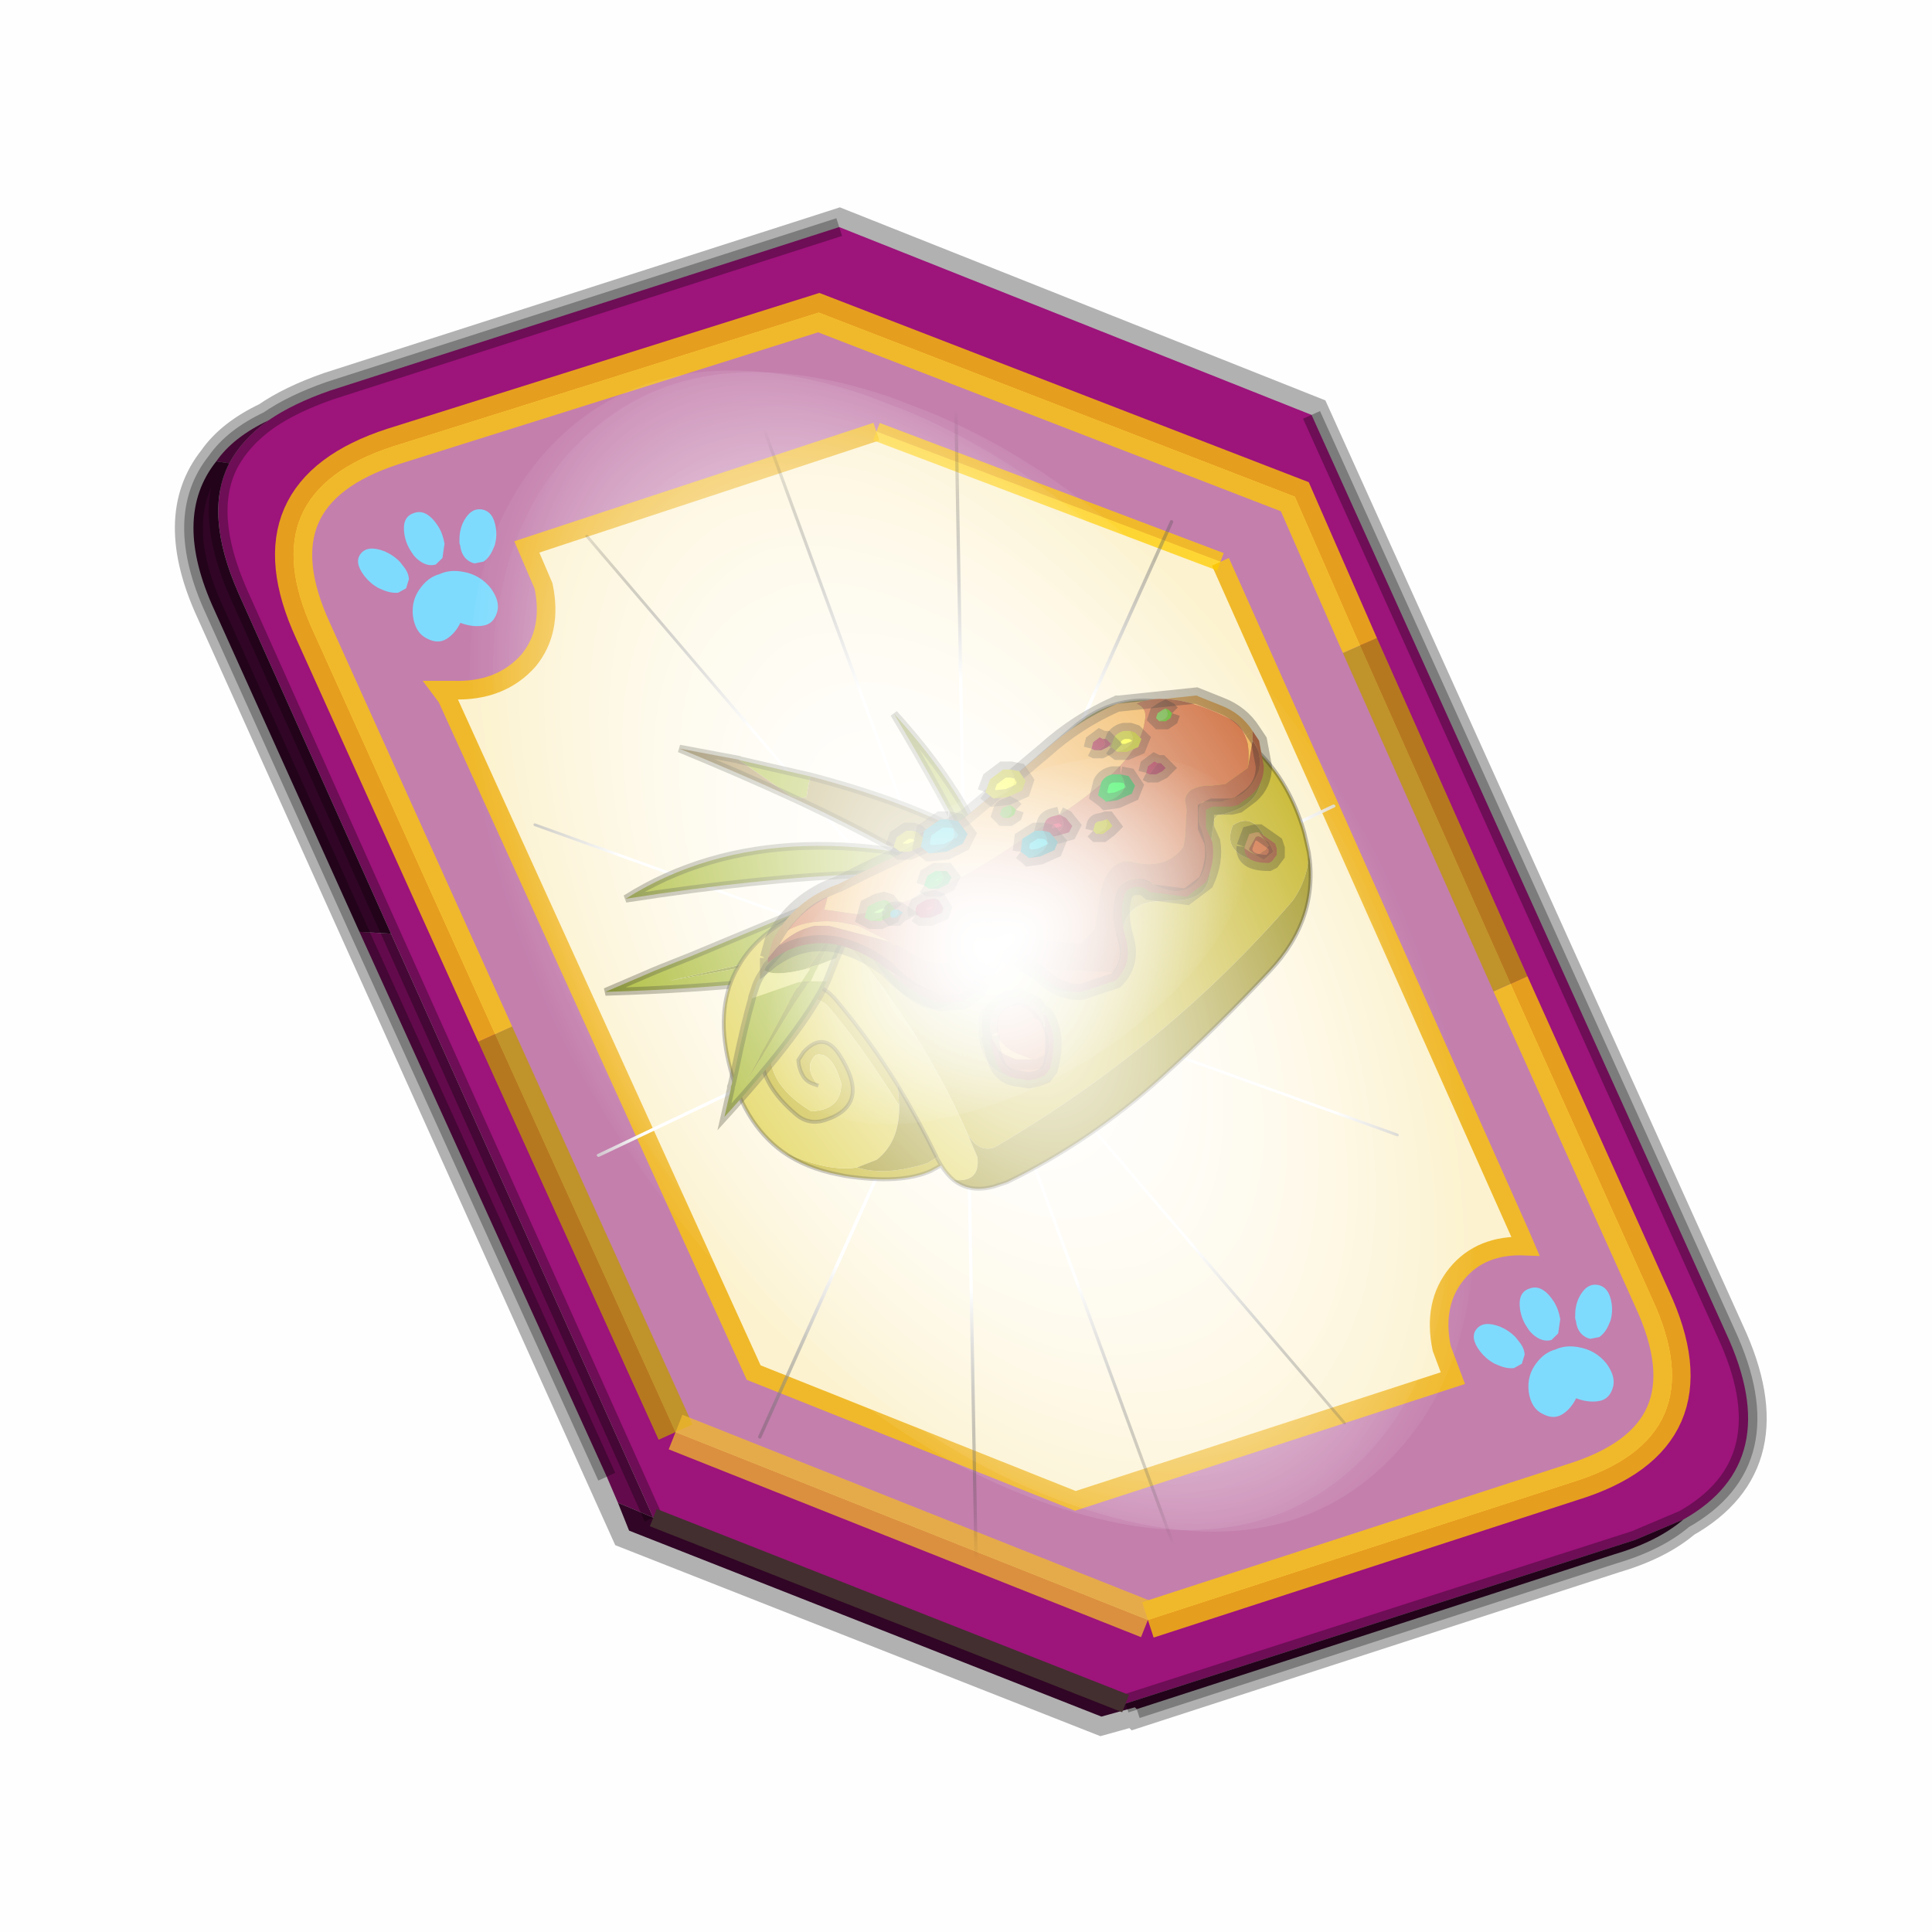 <?xml version='1.0' encoding='UTF-8'?>
<svg xmlns:xlink="http://www.w3.org/1999/xlink" xmlns="http://www.w3.org/2000/svg" version="1.1" width="60px" height="60px" viewBox="0.0 0.0 60.0 60.0"><defs><g id="c1"><path fill="#000000" fill-opacity="0.004" d="M0.0 0.0 L60.0 0.0 60.0 60.0 0.0 60.0 0.0 0.0"/></g><g id="c2"><path fill="none" stroke="#000000" stroke-width="1.0" stroke-opacity="0.302" d="M0.7 12.25 Q-0.45 9.75 0.75 8.25 1.2 7.6 2.15 7.15 2.8 6.7 3.8 6.35 L17.5 1.95 30.2 7.0 41.35 31.7 Q42.95 35.15 40.2 36.7 39.5 37.3 38.3 37.65 L25.5 41.8 25.45 41.75 24.55 42.0 11.85 37.0 0.7 12.25"/><path fill="#9d147b" stroke="none" d="M35.55 22.3 L31.5 13.2 29.75 9.2 16.95 4.25 5.5 7.85 Q1.65 9.1 3.35 12.8 L8.25 23.65 13.1 34.35 25.8 39.4 37.2 35.7 Q41.1 34.5 39.35 30.75 L35.55 22.3 M5.45 20.95 L1.35 11.8 Q0.4 9.65 1.1 8.3 1.45 7.65 2.15 7.15 2.8 6.7 3.8 6.35 L17.5 1.95 30.2 7.0 41.35 31.7 Q42.95 35.15 40.2 36.7 L38.9 37.25 25.2 41.65 12.5 36.65 5.45 20.95"/><path fill="#c47fad" stroke="none" d="M31.5 13.2 L35.55 22.3 39.35 30.75 Q41.1 34.5 37.2 35.7 L25.8 39.4 13.1 34.35 8.25 23.65 3.35 12.8 Q1.65 9.1 5.5 7.85 L16.95 4.25 29.75 9.2 31.5 13.2 M18.5 7.45 L9.1 10.55 9.55 11.6 Q9.8 12.8 9.15 13.6 8.4 14.45 7.1 14.4 L6.8 14.4 6.95 14.6 15.2 32.75 23.85 36.2 34.0 32.9 33.7 32.1 Q33.45 30.9 34.1 30.1 34.75 29.3 35.95 29.35 L35.8 29.0 27.75 10.95 18.5 7.45"/><path fill="#fcf2cf" stroke="none" d="M27.75 10.95 L35.8 29.0 35.95 29.35 Q34.75 29.3 34.1 30.1 33.45 30.9 33.7 32.1 L34.0 32.9 23.85 36.2 15.2 32.75 6.95 14.6 6.8 14.4 7.1 14.4 Q8.4 14.45 9.15 13.6 9.8 12.8 9.55 11.6 L9.1 10.55 18.5 7.45 27.75 10.95"/><path fill="#630a4c" stroke="none" d="M1.1 8.3 L0.75 8.25 Q1.2 7.6 2.15 7.15 1.45 7.65 1.1 8.3 M4.6 20.9 L5.45 20.95 12.5 36.65 11.55 36.25 11.25 35.55 4.6 20.9"/><path fill="#300525" stroke="none" d="M1.1 8.3 Q0.4 9.65 1.35 11.8 L5.45 20.95 4.6 20.9 0.7 12.25 Q-0.45 9.75 0.75 8.25 L1.1 8.3 M12.5 36.65 L25.2 41.65 38.9 37.25 40.2 36.7 Q39.5 37.3 38.3 37.65 L25.5 41.8 25.45 41.75 24.55 42.0 11.85 37.0 11.55 36.25 12.5 36.65"/><path fill="none" stroke="#bf9900" stroke-width="1.0" stroke-opacity="0.749" d="M31.5 13.2 L35.55 22.3 M13.1 34.35 L8.25 23.65"/><path fill="none" stroke="#ffcc00" stroke-width="1.0" stroke-opacity="0.749" d="M35.55 22.3 L39.35 30.75 Q41.1 34.5 37.2 35.7 L25.8 39.4 M8.25 23.65 L3.35 12.8 Q1.65 9.1 5.5 7.85 L16.95 4.25 29.75 9.2 31.5 13.2"/><path fill="none" stroke="#f0b92b" stroke-width="0.5" d="M27.75 10.95 L35.8 29.0 35.95 29.35 Q34.75 29.3 34.1 30.1 33.45 30.9 33.7 32.1 L34.0 32.9 23.85 36.2 15.2 32.75 6.95 14.6 6.8 14.4 7.1 14.4 Q8.4 14.45 9.15 13.6 9.8 12.8 9.55 11.6 L9.1 10.55 18.5 7.45"/><path fill="none" stroke="#000000" stroke-width="0.5" stroke-opacity="0.302" d="M5.45 20.95 L1.35 11.8 Q0.4 9.65 1.1 8.3 M0.75 8.25 Q-0.45 9.75 0.7 12.25 L4.6 20.9 M5.45 20.95 L12.5 36.65 M25.2 41.65 L38.9 37.25 40.2 36.7 Q42.95 35.15 41.35 31.7 L30.2 7.0 M17.5 1.95 L3.8 6.35 Q2.8 6.7 2.15 7.15 1.45 7.65 1.1 8.3 M0.75 8.25 Q1.2 7.6 2.15 7.15 M11.25 35.55 L4.6 20.9 M25.5 41.8 L38.3 37.65 Q39.5 37.3 40.2 36.7"/><path fill="none" stroke="#ffcc00" stroke-width="0.5" stroke-opacity="0.749" d="M18.5 7.45 L27.75 10.95"/><path fill="none" stroke="#f0b92b" stroke-width="1.0" stroke-opacity="0.749" d="M25.8 39.4 L13.1 34.35"/><path fill="none" stroke="#432f2f" stroke-width="0.5" d="M12.5 36.65 L25.2 41.65"/></g><g id="c3"><path fill="#7fdbfe" stroke="none" d="M10.75 4.9 Q10.75 4.6 10.9 4.35 11.25 3.45 11.95 2.75 13.3 1.5 14.35 2.1 15.4 2.7 14.95 4.45 14.7 5.4 14.1 6.15 L13.75 6.5 Q13.1 7.15 12.35 7.35 L11.4 7.2 Q10.95 6.9 10.75 6.4 10.5 5.75 10.75 4.9 M7.5 5.9 Q7.0 5.85 6.6 5.5 6.05 5.0 5.8 4.15 L5.7 3.6 Q5.55 2.65 5.8 1.7 6.25 0.0 7.5 0.0 L7.6 0.0 Q8.85 0.0 9.3 1.7 9.55 2.65 9.4 3.6 L9.3 4.15 8.5 5.5 7.6 5.9 7.5 5.9 M4.35 4.9 Q4.6 5.75 4.35 6.4 L3.7 7.2 2.75 7.35 Q2.0 7.15 1.35 6.5 L1.0 6.15 Q0.4 5.4 0.15 4.45 -0.3 2.7 0.75 2.1 1.8 1.5 3.15 2.75 3.85 3.45 4.2 4.35 L4.35 4.9 M5.5 13.7 Q4.45 13.9 3.65 12.95 2.75 12.0 3.2 10.25 3.7 8.5 5.25 7.6 6.4 6.9 7.55 7.0 8.75 6.9 9.9 7.6 11.45 8.5 11.95 10.25 12.35 12.0 11.5 12.95 10.7 13.9 9.65 13.7 8.55 13.5 7.55 12.6 6.55 13.5 5.5 13.7"/></g><g id="c4"><g><use transform="matrix(1.0,0.0,0.0,1.0,0.0,0.0)" xlink:href="#c3"/></g></g><radialGradient gradientUnits="userSpaceOnUse" r="819.2" cx="0" cy="0" spreadMethod="pad" gradientTransform="matrix(0.091,0.0,0.0,0.091,0.6,3.4)" id="gradient1"><stop offset="0.0" stop-color="#ffffff"/><stop offset="1.0" stop-color="#ffffff" stop-opacity="0.0"/></radialGradient><g id="c5"><path stroke="none" fill="url(#gradient1)" d="M36.65 -54.65 Q60.05 -42.0 69.75 -17.95 80.55 8.9 68.0 34.1 55.45 59.35 26.8 68.2 -1.8 77.05 -29.7 64.3 -57.6 51.6 -68.45 24.75 -79.3 -2.05 -66.75 -27.25 L-66.7 -27.3 Q-54.1 -52.5 -25.5 -61.4 3.1 -70.2 31.0 -57.5 L36.65 -54.65"/></g><g id="c6"><g><use transform="matrix(1.0,0.0,0.0,1.0,0.0,0.0)" xlink:href="#c5"/></g></g><radialGradient gradientUnits="userSpaceOnUse" r="819.2" cx="0" cy="0" spreadMethod="pad" gradientTransform="matrix(0.209,0.0,0.0,0.177,67.15,107.2)" id="gradient2"><stop offset="0.357" stop-color="#ffffff"/><stop offset="0.671" stop-opacity="0.0"/></radialGradient><g id="c7"><path fill="none" stroke-linejoin="round" stroke-linecap="round" stroke="url(#gradient2)" stroke-width="0.5" d="M136.55 165.8 L68.6 106.0 68.4 106.0 118.25 201.5 M68.3 105.8 L68.35 105.8 68.3 105.8 68.3 105.85 68.4 106.0 68.3 106.0 86.55 211.5 M68.3 105.8 L68.3 105.85 68.3 106.0 68.15 105.95 18.25 151.55 M68.3 105.85 L68.25 105.85 68.3 106.0 50.0 193.2 M68.25 105.85 L68.15 105.95 0.05 97.7 M68.3 105.85 L68.25 105.8 68.25 105.85 M68.25 105.8 L68.2 105.7 0.0 45.7 M68.3 105.8 L68.25 105.75 68.25 105.8 M68.25 105.75 L68.2 105.7 18.25 10.05 M68.6 106.0 L68.35 105.8 118.25 60.15 M86.6 18.35 L68.3 105.8 M136.6 114.25 L68.6 106.0 M68.25 105.75 L49.95 0.05"/></g><g id="c8"><g><use transform="matrix(1.0,0.0,0.0,1.0,0.0,0.0)" xlink:href="#c7"/></g></g><g id="c9"><g><use transform="matrix(1.0,0.0,0.0,1.0,0.0,0.0)" xlink:href="#c2"/></g><g><use transform="matrix(0.239,-0.087,0.1,0.234,34.25,31.15)" xlink:href="#c4"/></g><g><use transform="matrix(0.239,-0.087,0.1,0.234,4.25,10.3)" xlink:href="#c4"/></g><g><use transform="matrix(0.141,-0.038,0.111,0.226,20.25,20.65)" filter="url(#filter7)" xlink:href="#c6"/></g><g><use transform="matrix(-0.155,0.051,0.084,0.147,22.6,3.15)" filter="url(#filter8)" xlink:href="#c8"/></g></g><filter id="filter7"><feColorMatrix in="SourceGraphic" type="matrix" values="0.0 0.0 0.0 0.0 0.797 0.0 0.0 0.0 0.0 0.598 0.0 0.0 0.0 0.0 0.199 0.0 0.0 0.0 1.0 0.0" result="cxform"/><feComposite operator="in" in2="SourceGraphic" result="color-xform"/></filter><filter id="filter8"><feColorMatrix in="SourceGraphic" type="matrix" values="0.0 0.0 0.0 0.0 0.996 0.0 0.0 0.0 0.0 0.996 0.0 0.0 0.0 0.0 0.996 0.0 0.0 0.0 1.0 0.0" result="cxform"/><feComposite operator="in" in2="SourceGraphic" result="color-xform"/></filter><g id="c10"><path fill="#a9ba32" stroke="none" d="M52.55 30.8 Q52.0 15.85 37.45 -0.15 50.7 22.15 52.55 30.8"/><path fill="none" stroke="#22240f" stroke-width="1.0" stroke-opacity="0.333" d="M52.55 30.8 Q50.7 22.15 37.45 -0.15 52.0 15.85 52.55 30.8"/><path fill="#a9ba32" stroke="none" d="M55.0 22.2 Q22.8 11.15 2.45 24.0 37.85 18.5 55.0 22.2"/><path fill="none" stroke="#22240f" stroke-width="1.0" stroke-opacity="0.333" d="M55.0 22.2 Q37.85 18.5 2.45 24.0 22.8 11.15 55.0 22.2"/><path fill="#a9ba32" stroke="none" d="M41.25 16.2 L41.25 16.25 Q50.8 23.15 52.75 26.55 53.25 28.4 54.55 30.15 L51.65 27.1 51.35 26.85 Q46.85 22.85 38.95 18.35 L38.5 17.3 39.8 16.6 41.25 16.25 41.25 16.2 45.35 15.9 47.4 15.85 Q51.25 18.0 54.0 20.35 52.95 22.05 52.7 23.8 46.3 18.65 41.25 16.2 M26.6 8.05 Q26.35 8.45 26.05 10.7 25.1 11.05 23.75 10.45 L17.25 5.9 26.6 8.05"/><path fill="#ae9b51" stroke="none" d="M41.25 16.2 L41.25 16.25 39.8 16.6 38.5 17.3 38.95 18.35 Q32.45 14.6 23.65 10.55 L23.75 10.45 Q25.1 11.05 26.05 10.7 26.35 8.45 26.6 8.05 39.35 11.4 47.4 15.85 L45.35 15.9 41.25 16.2"/><path fill="#8e992b" stroke="none" d="M52.75 26.55 Q50.8 23.15 41.25 16.25 L41.25 16.2 Q46.3 18.65 52.7 23.8 52.5 25.15 52.75 26.55"/><path fill="#6b7326" stroke="none" d="M51.65 27.1 L54.55 30.15 Q55.75 34.4 50.85 45.95 53.9 29.7 51.65 27.1"/><path fill="#a98d4e" stroke="none" d="M23.75 10.45 L23.65 10.55 Q17.2 7.6 9.45 4.4 L17.2 5.85 17.25 5.9 23.75 10.45"/><path fill="none" stroke="#22240f" stroke-width="1.0" stroke-opacity="0.333" d="M38.95 18.35 Q46.85 22.85 51.35 26.85 L51.65 27.1 54.55 30.15 Q53.25 28.4 52.75 26.55 52.5 25.15 52.7 23.8 52.95 22.05 54.0 20.35 51.25 18.0 47.4 15.85 39.35 11.4 26.6 8.05 L17.25 5.9 17.2 5.85 9.45 4.4 Q17.2 7.6 23.65 10.55 32.45 14.6 38.95 18.35 M54.55 30.15 Q55.75 34.4 50.85 45.95 53.9 29.7 51.65 27.1"/><path fill="#838c26" stroke="none" d="M54.35 26.95 L55.4 28.55 Q54.2 27.2 52.6 26.3 51.8 25.85 50.55 25.95 50.55 25.6 50.0 25.4 49.5 25.15 51.65 25.15 L52.05 25.35 52.05 25.3 Q53.35 26.0 54.35 26.95 M36.7 28.3 L44.0 27.2 46.5 26.8 42.2 28.1 38.7 29.05 37.95 29.25 37.05 28.55 36.7 28.3"/><path fill="#8e992b" stroke="none" d="M51.65 25.15 Q49.5 25.15 50.0 25.4 50.55 25.6 50.55 25.95 51.8 25.85 52.6 26.3 54.2 27.2 55.4 28.55 L54.35 26.95 Q55.75 28.2 56.55 29.8 53.6 26.4 46.3 28.8 L44.0 29.55 40.3 30.7 37.95 29.25 38.7 29.05 42.2 28.1 46.5 26.8 44.0 27.2 36.7 28.3 36.25 27.95 Q33.35 25.4 33.6 23.55 L33.8 22.95 34.7 22.8 38.0 22.65 42.3 22.8 Q48.05 23.25 51.65 25.15 M33.35 29.15 L33.55 29.55 34.0 30.25 33.2 30.25 27.8 31.1 8.15 34.7 31.1 29.5 31.5 29.4 32.05 29.3 33.35 29.15"/><path fill="#e1e173" stroke="none" d="M33.8 22.95 L33.6 23.55 Q33.35 25.4 36.25 27.95 L36.7 28.3 36.15 28.45 36.5 28.5 Q36.95 28.55 36.1 28.7 L33.35 29.15 32.9 28.7 Q30.95 26.45 27.05 24.8 L27.3 24.75 Q28.25 24.35 29.15 24.05 31.5 23.3 33.8 22.95 M37.95 29.25 L40.3 30.7 38.2 31.3 34.8 32.25 34.0 30.25 36.5 29.6 36.9 29.45 37.95 29.25"/><path fill="#a9ba32" stroke="none" d="M37.95 29.25 L36.9 29.45 36.5 29.6 34.0 30.25 33.55 29.55 33.35 29.15 36.1 28.7 Q36.95 28.55 36.5 28.5 L36.15 28.45 36.7 28.3 37.05 28.55 37.95 29.25 M34.0 30.25 L34.8 32.25 Q23.25 35.45 -0.2 36.15 L6.2 33.4 6.7 33.2 7.05 33.05 10.95 31.5 27.05 24.8 Q30.95 26.45 32.9 28.7 L33.35 29.15 32.05 29.3 31.5 29.4 31.1 29.5 8.15 34.7 27.8 31.1 33.2 30.25 34.0 30.25"/><path fill="none" stroke="#22240f" stroke-width="1.0" stroke-opacity="0.333" d="M51.65 25.15 Q48.05 23.25 42.3 22.8 L38.0 22.65 34.7 22.8 33.8 22.95 M40.3 30.7 L44.0 29.55 46.3 28.8 Q53.6 26.4 56.55 29.8 55.75 28.2 54.35 26.95 53.35 26.0 52.05 25.3 L52.05 25.35 51.65 25.15 M34.8 32.25 L38.2 31.3 40.3 30.7 M34.8 32.25 Q23.25 35.45 -0.2 36.15 L6.2 33.4 6.7 33.2 7.05 33.05 10.95 31.5 27.05 24.8 27.3 24.75 Q28.25 24.35 29.15 24.05 31.5 23.3 33.8 22.95"/></g><g id="c11"><g><use transform="matrix(1.0,0.0,0.0,1.0,0.0,0.0)" xlink:href="#c10"/></g></g><g id="c12"><path fill="#c4b322" stroke="none" d="M20.0 43.15 Q17.15 33.85 14.35 28.1 12.75 25.8 10.25 27.1 5.8 29.45 5.35 33.15 4.9 36.9 8.75 40.9 12.6 41.7 13.45 38.4 13.4 34.05 11.25 33.95 9.2 34.95 10.5 37.9 L9.7 37.35 Q9.15 36.9 8.95 36.3 8.6 35.2 8.85 34.0 L9.8 33.15 Q13.05 31.15 14.2 34.75 16.55 42.05 10.35 42.45 8.0 42.65 6.7 40.75 0.1 31.15 10.45 25.65 13.85 23.85 15.65 27.75 18.55 34.0 20.5 40.55 L20.0 43.15 M77.15 10.7 Q80.15 15.85 80.25 22.55 L80.15 25.15 Q79.25 28.4 76.5 30.7 55.9 44.7 30.6 51.65 28.4 51.8 27.65 49.1 25.8 36.7 20.6 24.4 L17.3 17.3 Q19.15 18.1 21.4 23.0 23.75 30.55 27.45 32.25 31.9 32.6 33.95 29.55 36.0 26.55 38.3 28.95 L42.6 33.1 Q44.6 34.85 46.85 34.9 52.3 35.6 53.55 30.2 54.75 25.2 59.45 26.2 L62.3 26.8 Q66.3 27.6 67.3 23.5 68.1 20.4 69.4 17.75 L69.9 17.4 Q77.4 18.05 77.15 10.7 M23.25 52.1 L21.8 52.45 Q17.55 53.15 10.85 50.2 L10.05 49.8 Q6.15 47.9 3.75 45.0 8.8 49.15 12.6 49.5 15.75 51.6 21.6 51.35 L22.95 50.95 23.25 52.1 M37.9 33.25 L34.55 33.4 Q32.5 33.8 32.25 38.3 32.0 42.75 37.45 44.3 38.85 44.5 39.45 43.45 43.1 37.2 37.9 33.25 M75.0 21.4 Q74.25 18.25 71.5 19.2 69.1 22.4 73.6 24.6 75.75 24.5 75.0 21.4"/><path fill="#dfd04a" stroke="none" d="M10.5 37.9 Q9.2 34.95 11.25 33.95 13.4 34.05 13.45 38.4 12.6 41.7 8.75 40.9 4.9 36.9 5.35 33.15 5.8 29.45 10.25 27.1 12.75 25.8 14.35 28.1 17.15 33.85 20.0 43.15 18.85 47.7 15.35 49.2 L12.6 49.5 Q8.8 49.15 3.75 45.0 -0.3 40.0 0.0 31.9 0.25 24.3 4.5 20.15 8.0 16.6 14.3 15.5 L16.25 15.2 17.3 17.3 20.6 24.4 Q25.8 36.7 27.65 49.1 L28.1 52.3 Q27.6 55.65 24.3 54.35 23.65 53.4 23.25 52.1 L22.95 50.95 22.95 50.8 Q21.95 45.6 20.5 40.55 18.55 34.0 15.65 27.75 13.85 23.85 10.45 25.65 0.1 31.15 6.7 40.75 8.0 42.65 10.35 42.45 16.55 42.05 14.2 34.75 13.05 31.15 9.8 33.15 L8.85 34.0 Q8.6 35.2 8.95 36.3 9.15 36.9 9.7 37.35 L10.5 37.9"/><path fill="#9f921c" stroke="none" d="M20.0 43.15 L20.5 40.55 Q21.95 45.6 22.95 50.8 L22.95 50.95 21.6 51.35 Q15.75 51.6 12.6 49.5 L15.35 49.2 Q18.85 47.7 20.0 43.15 M16.25 15.2 L21.65 14.15 Q32.25 12.15 42.05 7.55 L50.8 3.35 54.6 1.55 Q57.5 0.15 60.35 0.0 65.15 -0.25 69.85 3.0 72.95 5.15 75.1 7.75 L76.8 10.1 77.15 10.7 Q77.4 18.05 69.9 17.4 L69.4 17.75 Q68.1 20.4 67.3 23.5 66.3 27.6 62.3 26.8 L59.45 26.2 Q54.75 25.2 53.55 30.2 52.3 35.6 46.85 34.9 44.6 34.85 42.6 33.1 L38.3 28.95 Q36.0 26.55 33.95 29.55 31.9 32.6 27.45 32.25 23.75 30.55 21.4 23.0 19.15 18.1 17.3 17.3 L16.25 15.2 M80.15 25.15 Q79.25 33.85 71.2 38.8 62.8 44.0 54.0 48.5 42.95 54.15 31.0 56.45 L29.25 56.55 Q25.95 56.6 24.3 54.35 27.6 55.65 28.1 52.3 L27.65 49.1 Q28.4 51.8 30.6 51.65 55.9 44.7 76.5 30.7 79.25 28.4 80.15 25.15 M37.9 33.25 Q43.1 37.2 39.45 43.45 38.85 44.5 37.45 44.3 32.0 42.75 32.25 38.3 32.5 33.8 34.55 33.4 L37.9 33.25 M75.0 21.4 Q75.75 24.5 73.6 24.6 69.1 22.4 71.5 19.2 74.25 18.25 75.0 21.4"/><path fill="none" stroke="#000000" stroke-width="0.5" stroke-opacity="0.302" d="M20.5 40.55 Q18.55 34.0 15.65 27.75 13.85 23.85 10.45 25.65 0.1 31.15 6.7 40.75 8.0 42.65 10.35 42.45 16.55 42.05 14.2 34.75 13.05 31.15 9.8 33.15 L8.85 34.0 Q8.6 35.2 8.95 36.3 9.15 36.9 9.7 37.35 L10.5 37.9 M3.75 45.0 Q-0.3 40.0 0.0 31.9 0.25 24.3 4.5 20.15 8.0 16.6 14.3 15.5 L16.25 15.2 21.65 14.15 Q32.25 12.15 42.05 7.55 L50.8 3.35 54.6 1.55 Q57.5 0.15 60.35 0.0 65.15 -0.25 69.85 3.0 72.95 5.15 75.1 7.75 L76.8 10.1 77.15 10.7 Q80.15 15.85 80.25 22.55 L80.15 25.15 Q79.25 33.85 71.2 38.8 62.8 44.0 54.0 48.5 42.95 54.15 31.0 56.45 L29.25 56.55 Q25.95 56.6 24.3 54.35 23.65 53.4 23.25 52.1 L21.8 52.45 Q17.55 53.15 10.85 50.2 L10.05 49.8 Q6.15 47.9 3.75 45.0 M22.95 50.95 L22.95 50.8 Q21.95 45.6 20.5 40.55 M23.25 52.1 L22.95 50.95"/></g><g id="c13"><g><use transform="matrix(1.0,0.0,0.0,1.0,0.0,0.0)" xlink:href="#c12"/></g></g><g id="c14"><path fill="#838c26" stroke="none" d="M22.05 0.2 L22.4 0.15 22.35 0.1 24.95 0.0 26.65 0.3 Q25.05 0.15 23.4 0.3 22.6 0.45 21.95 0.9 L21.2 0.85 Q20.75 0.9 22.05 0.2 M17.05 6.6 L16.05 6.6 15.6 6.65 19.05 3.7 20.25 2.65 18.75 4.65 17.35 6.25 17.05 6.6"/><path fill="#8e992b" stroke="none" d="M22.05 0.2 Q20.75 0.9 21.2 0.85 L21.95 0.9 Q22.6 0.45 23.4 0.3 25.05 0.15 26.65 0.3 L24.95 0.0 28.25 0.45 Q24.0 0.05 21.55 3.55 L20.8 4.65 19.45 6.35 17.05 6.6 17.35 6.25 18.75 4.65 20.25 2.65 19.05 3.7 15.6 6.65 15.1 6.7 Q11.55 6.6 10.35 5.75 L10.0 5.45 10.4 5.0 12.2 3.85 Q13.55 3.05 14.85 2.5 18.45 0.7 22.05 0.2 M14.3 8.15 L14.65 8.2 15.5 8.4 15.0 8.6 12.5 10.8 3.7 19.1 13.2 9.05 13.35 8.85 13.7 8.7 14.3 8.15"/><path fill="#a9ba32" stroke="none" d="M17.5 8.95 Q13.05 14.2 0.0 22.55 L1.75 19.25 1.85 18.95 2.0 18.75 3.0 16.85 Q5.65 11.6 7.5 8.55 L13.8 8.1 14.3 8.15 15.6 7.0 Q16.0 6.65 15.65 6.75 L15.4 6.85 15.6 6.65 16.05 6.6 17.05 6.6 16.65 7.1 16.5 7.2 15.5 8.4 14.65 8.2 14.3 8.15 13.7 8.7 13.35 8.85 13.2 9.05 3.7 19.1 12.5 10.8 15.0 8.6 15.5 8.4 17.5 8.95"/><path fill="#e1e173" stroke="none" d="M19.45 6.35 L18.7 7.35 17.5 8.95 15.5 8.4 16.5 7.2 16.65 7.1 17.05 6.6 19.45 6.35 M7.5 8.55 L7.55 8.4 8.15 7.5 Q8.8 6.4 10.0 5.45 L10.35 5.75 Q11.55 6.6 15.1 6.7 L15.6 6.65 15.4 6.85 15.65 6.75 Q16.0 6.65 15.6 7.0 L14.3 8.15 13.8 8.1 7.5 8.55"/><path fill="none" stroke="#22240f" stroke-width="1.0" stroke-opacity="0.333" d="M24.95 0.0 L22.35 0.1 22.4 0.15 22.05 0.2 M24.95 0.0 L28.25 0.45 Q24.0 0.05 21.55 3.55 L20.8 4.65 19.45 6.35 18.7 7.35 17.5 8.95 Q13.05 14.2 0.0 22.55 L1.75 19.25 1.85 18.95 2.0 18.75 3.0 16.85 Q5.65 11.6 7.5 8.55 L7.55 8.4 8.15 7.5 Q8.8 6.4 10.0 5.45 L10.4 5.0 12.2 3.85 Q13.55 3.05 14.85 2.5 18.45 0.7 22.05 0.2"/></g><g id="c15"><g><use transform="matrix(1.0,0.0,0.0,1.0,0.0,0.0)" xlink:href="#c14"/></g></g><g id="c16"><path fill="#aa512b" stroke="none" d="M23.85 29.75 L24.1 29.45 Q24.6 28.9 25.3 28.75 L25.75 28.75 27.65 29.25 27.75 29.35 27.9 29.35 Q29.55 30.55 30.25 29.2 L30.75 28.85 31.25 28.75 31.6 28.85 32.35 29.2 33.55 29.3 34.0 28.85 34.2 27.6 Q34.45 26.7 35.1 26.75 36.2 27.05 36.75 26.3 L36.8 26.0 36.85 25.15 36.8 24.85 Q36.85 24.45 37.45 24.4 L37.6 24.4 38.05 24.35 38.75 23.85 38.9 23.0 Q39.2 23.4 39.1 23.9 38.8 24.75 38.05 24.85 L37.95 24.9 37.35 24.9 Q37.15 25.05 37.25 25.6 37.65 26.55 37.3 27.2 36.8 28.0 35.8 27.45 35.15 27.15 34.85 27.45 34.5 27.9 34.65 28.9 35.0 29.65 34.6 30.2 L32.4 30.1 32.35 30.0 Q31.75 29.45 31.15 29.35 30.8 29.25 30.6 29.9 30.35 30.55 29.75 30.85 29.15 31.1 27.8 30.25 L27.55 30.1 Q26.85 29.55 26.05 29.35 24.85 29.1 23.85 29.9 L23.85 29.75 M31.0 32.6 L31.2 32.75 31.55 32.9 31.8 32.9 32.05 32.9 32.15 32.9 32.45 32.75 32.45 32.6 32.45 31.9 32.5 31.85 32.6 32.5 32.45 33.1 32.4 33.2 31.4 33.25 Q31.0 33.0 31.0 32.6 M38.8 26.45 L39.0 26.55 39.15 26.5 39.2 26.45 39.3 26.4 39.4 26.25 39.25 26.05 39.4 26.15 39.55 26.45 39.25 26.7 38.8 26.45"/><path fill="#f0ad4a" stroke="none" d="M23.85 29.75 L24.0 29.2 Q24.65 27.95 26.05 27.45 L26.85 27.05 27.9 26.55 29.95 25.4 30.25 25.15 32.45 23.3 Q33.45 22.4 34.7 21.85 L34.75 21.85 37.15 21.6 37.9 21.9 Q38.55 22.15 38.9 22.7 L38.9 23.0 38.75 23.85 Q38.9 22.75 38.25 22.35 36.4 21.4 35.3 21.85 35.65 22.0 35.55 22.4 35.4 23.7 32.7 25.45 L31.1 26.5 30.3 27.0 Q28.4 28.05 26.65 28.4 L25.6 28.25 25.7 27.85 Q25.05 28.1 24.45 28.9 25.2 28.5 26.15 28.65 L26.65 28.75 27.65 29.25 25.75 28.75 25.3 28.75 Q24.6 28.9 24.1 29.45 L23.85 29.75 M30.8 32.15 L30.75 32.05 Q30.7 31.5 30.95 31.25 L31.3 31.0 31.45 31.0 31.65 30.95 32.15 31.2 32.3 31.4 32.35 31.4 32.35 31.5 32.4 31.55 32.45 31.8 32.4 31.85 32.4 31.75 Q32.0 31.1 31.55 31.15 L31.45 31.2 Q30.95 31.35 30.95 31.95 31.0 32.45 31.55 32.7 L32.05 32.9 31.8 32.9 31.55 32.9 31.2 32.75 31.0 32.6 30.8 32.25 30.8 32.2 30.8 32.15 M38.65 26.3 L38.8 25.9 39.0 25.85 39.1 25.85 39.25 26.05 39.4 26.25 Q39.15 25.9 39.0 26.0 L38.8 26.35 38.8 26.4 39.0 26.55 38.8 26.45 38.65 26.35 38.65 26.3"/><path fill="#cc6633" stroke="none" d="M27.65 29.25 L26.65 28.75 26.15 28.65 Q25.2 28.5 24.45 28.9 25.05 28.1 25.7 27.85 L25.6 28.25 26.65 28.4 Q28.4 28.05 30.3 27.0 L31.1 26.5 32.7 25.45 Q35.4 23.7 35.55 22.4 35.65 22.0 35.3 21.85 36.4 21.4 38.25 22.35 38.9 22.75 38.75 23.85 L38.05 24.35 37.6 24.4 37.45 24.4 Q36.85 24.45 36.8 24.85 L36.85 25.15 36.8 26.0 36.75 26.3 Q36.2 27.05 35.1 26.75 34.45 26.7 34.2 27.6 L34.0 28.85 33.55 29.3 32.35 29.2 31.6 28.85 31.25 28.75 30.75 28.85 30.25 29.2 Q29.55 30.55 27.9 29.35 L27.75 29.35 27.65 29.25 M38.9 23.0 L38.9 22.7 39.1 23.0 39.25 23.8 Q39.25 24.35 38.85 24.7 L38.45 25.0 38.25 25.05 37.65 25.05 37.45 25.15 37.45 25.7 37.65 26.15 Q37.75 26.75 37.45 27.4 L36.85 27.85 35.7 27.7 Q35.55 27.55 35.4 27.55 35.0 27.5 34.9 27.85 34.75 28.4 34.95 29.1 35.2 29.9 34.65 30.45 L33.6 30.8 Q32.95 30.85 32.35 30.3 L31.4 29.6 31.3 29.55 30.95 29.65 30.8 29.9 30.35 30.8 29.9 31.1 29.2 31.15 Q28.4 30.9 27.75 30.3 L27.8 30.25 Q29.15 31.1 29.75 30.85 30.35 30.55 30.6 29.9 30.8 29.25 31.15 29.35 31.75 29.45 32.35 30.0 L32.4 30.1 34.6 30.2 Q35.0 29.65 34.65 28.9 34.5 27.9 34.85 27.45 35.15 27.15 35.8 27.45 36.8 28.0 37.3 27.2 37.65 26.55 37.25 25.6 37.15 25.05 37.35 24.9 L37.95 24.9 38.05 24.85 Q38.8 24.75 39.1 23.9 39.2 23.4 38.9 23.0 M30.8 32.25 L31.0 32.6 Q31.0 33.0 31.4 33.25 L32.4 33.2 32.45 33.1 32.6 32.5 32.5 31.85 32.45 31.8 32.4 31.55 32.45 31.5 Q32.9 32.15 32.6 33.2 L32.45 33.4 32.2 33.5 31.95 33.55 31.65 33.5 Q31.05 33.45 30.9 32.85 L30.85 32.7 30.75 32.3 30.8 32.25 M32.05 32.9 L31.55 32.7 Q31.0 32.45 30.95 31.95 30.95 31.35 31.45 31.2 L31.55 31.15 Q32.0 31.1 32.4 31.75 L32.4 31.85 32.45 31.9 32.45 32.6 32.45 32.75 32.15 32.9 32.05 32.9 M39.1 25.85 L39.6 26.2 39.65 26.35 39.65 26.55 39.5 26.75 39.4 26.8 Q38.6 26.8 38.65 26.3 L38.65 26.35 38.8 26.45 39.25 26.7 39.55 26.45 39.4 26.15 39.25 26.05 39.1 25.85 M39.0 26.55 L38.8 26.4 38.8 26.35 39.0 26.0 Q39.15 25.9 39.4 26.25 L39.3 26.4 39.2 26.45 39.15 26.5 39.0 26.55"/><path fill="#f4a33c" stroke="none" d="M27.75 30.3 L27.55 30.1 27.8 30.25 27.75 30.3 M30.8 32.2 L30.8 32.25 30.8 32.2 M32.4 31.55 L32.35 31.5 32.35 31.4 32.35 31.45 32.45 31.5 32.4 31.55 M30.75 32.3 L30.8 32.25 30.75 32.3"/><path fill="#ffde4f" stroke="none" d="M32.4 31.85 L32.45 31.8 32.45 31.9 32.4 31.85"/><path fill="#cc6b22" stroke="none" d="M32.5 31.85 L32.45 31.9 32.45 31.8 32.5 31.85"/><path fill="none" stroke="#000000" stroke-width="0.5" stroke-opacity="0.302" d="M38.9 22.7 Q38.55 22.15 37.9 21.9 L37.15 21.6 34.75 21.85 34.7 21.85 Q33.45 22.4 32.45 23.3 L30.25 25.15 29.95 25.4 27.9 26.55 26.85 27.05 26.05 27.45 Q24.65 27.95 24.0 29.2 L23.85 29.75 M38.9 22.7 L39.1 23.0 39.25 23.8 Q39.25 24.35 38.85 24.7 L38.45 25.0 38.25 25.05 37.65 25.05 37.45 25.15 37.45 25.7 37.65 26.15 Q37.75 26.75 37.45 27.4 L36.85 27.85 35.7 27.7 Q35.55 27.55 35.4 27.55 35.0 27.5 34.9 27.85 34.75 28.4 34.95 29.1 35.2 29.9 34.65 30.45 L33.6 30.8 Q32.95 30.85 32.35 30.3 L31.4 29.6 31.3 29.55 30.95 29.65 30.8 29.9 30.35 30.8 29.9 31.1 29.2 31.15 Q28.4 30.9 27.75 30.3 L27.55 30.1 Q26.85 29.55 26.05 29.35 24.85 29.1 23.85 29.9 L23.85 29.75 M32.35 31.4 L32.3 31.4 32.15 31.2 31.65 30.95 31.45 31.0 31.3 31.0 30.95 31.25 Q30.7 31.5 30.75 32.05 L30.8 32.15 M32.35 31.4 L32.35 31.45 32.45 31.5 Q32.9 32.15 32.6 33.2 L32.45 33.4 32.2 33.5 31.95 33.55 31.65 33.5 Q31.05 33.45 30.9 32.85 L30.85 32.7 30.75 32.3 30.8 32.25 30.8 32.15 M38.65 26.3 L38.8 25.9 39.0 25.85 39.1 25.85 39.6 26.2 39.65 26.35 39.65 26.55 39.5 26.75 39.4 26.8 Q38.6 26.8 38.65 26.3"/></g><g id="c17"><g><use transform="matrix(1.0,0.0,0.0,1.0,0.0,0.0)" xlink:href="#c5"/></g></g><g id="c18"><path fill="#ffff1a" stroke="none" d="M27.75 26.3 L27.85 26.0 28.15 25.8 28.35 25.8 Q28.65 26.25 27.95 26.45 L27.75 26.3"/><path fill="#eeee00" stroke="none" d="M28.35 25.8 L28.5 25.85 28.7 26.05 28.6 26.3 28.25 26.45 27.95 26.45 Q28.65 26.25 28.35 25.8"/><path fill="none" stroke="#000000" stroke-width="0.5" stroke-opacity="0.302" d="M27.75 26.3 L27.85 26.0 28.15 25.8 28.35 25.8 28.5 25.85 28.7 26.05 28.6 26.3 28.25 26.45 27.95 26.45 27.75 26.3"/><path fill="#69f00f" stroke="none" d="M27.8 28.25 L27.7 28.45 27.35 28.6 27.05 28.6 Q27.8 28.4 27.45 27.95 L27.6 28.0 27.8 28.25"/><path fill="#8cf347" stroke="none" d="M27.05 28.6 L26.85 28.5 26.95 28.15 27.25 28.0 27.45 27.95 Q27.8 28.4 27.05 28.6"/><path fill="none" stroke="#000000" stroke-width="0.5" stroke-opacity="0.302" d="M27.8 28.25 L27.7 28.45 27.35 28.6 27.05 28.6 26.85 28.5 26.95 28.15 27.25 28.0 27.45 27.95 27.6 28.0 27.8 28.25"/><path fill="#16cde0" stroke="none" d="M28.9 26.5 L28.85 26.5 28.6 26.3 28.7 25.8 29.2 25.45 29.45 25.45 Q30.0 26.15 28.9 26.5"/><path fill="#12a2b1" stroke="none" d="M29.45 25.45 L29.75 25.5 30.05 25.9 29.9 26.2 29.4 26.45 28.9 26.5 Q30.0 26.15 29.45 25.45"/><path fill="none" stroke="#000000" stroke-width="0.5" stroke-opacity="0.302" d="M29.45 25.45 L29.75 25.5 30.05 25.9 29.9 26.2 29.4 26.45 28.9 26.5 28.85 26.5 28.6 26.3 28.7 25.8 29.2 25.45 29.45 25.45"/><path fill="#ffff1a" stroke="none" d="M30.6 24.6 L30.75 24.2 31.15 23.9 31.4 23.9 Q31.8 24.5 30.85 24.8 L30.6 24.6"/><path fill="#eeee00" stroke="none" d="M31.4 23.9 L31.65 23.95 31.85 24.25 31.75 24.55 31.3 24.75 30.85 24.8 Q31.8 24.5 31.4 23.9"/><path fill="none" stroke="#000000" stroke-width="0.5" stroke-opacity="0.302" d="M30.6 24.6 L30.75 24.2 31.15 23.9 31.4 23.9 31.65 23.95 31.85 24.25 31.75 24.55 31.3 24.75 30.85 24.8 30.6 24.6"/><path fill="#b61636" stroke="none" d="M32.9 25.3 L33.1 25.4 33.3 25.65 33.2 25.85 32.85 25.95 32.55 26.0 Q33.25 25.75 32.9 25.3"/><path fill="#d51a40" stroke="none" d="M32.55 26.0 L32.35 25.9 32.45 25.55 Q32.5 25.4 32.7 25.35 L32.9 25.3 Q33.25 25.75 32.55 26.0"/><path fill="none" stroke="#000000" stroke-width="0.5" stroke-opacity="0.302" d="M32.9 25.3 L33.1 25.4 33.3 25.65 33.2 25.85 32.85 25.95 32.55 26.0 32.35 25.9 32.45 25.55 Q32.5 25.4 32.7 25.35 L32.9 25.3"/><path fill="#04f233" stroke="none" d="M34.35 24.9 L34.3 24.85 34.1 24.7 34.2 24.3 Q34.3 24.1 34.55 24.05 L34.8 24.05 Q35.2 24.6 34.35 24.9"/><path fill="#03b827" stroke="none" d="M34.8 24.05 L35.05 24.1 35.25 24.4 35.15 24.65 34.7 24.85 34.35 24.9 Q35.2 24.6 34.8 24.05"/><path fill="none" stroke="#000000" stroke-width="0.5" stroke-opacity="0.302" d="M34.8 24.05 L35.05 24.1 35.25 24.4 35.15 24.65 34.7 24.85 34.35 24.9 34.3 24.85 34.1 24.7 34.2 24.3 Q34.3 24.1 34.55 24.05 L34.8 24.05"/><path fill="#03b827" stroke="none" d="M29.2 27.05 L29.4 27.05 29.55 27.25 29.45 27.45 29.15 27.6 28.85 27.6 Q29.5 27.4 29.2 27.05"/><path fill="#04f233" stroke="none" d="M28.7 27.5 L28.8 27.2 29.05 27.05 29.2 27.05 Q29.5 27.4 28.85 27.6 L28.7 27.5"/><path fill="none" stroke="#000000" stroke-width="0.5" stroke-opacity="0.302" d="M28.7 27.5 L28.8 27.2 29.05 27.05 29.2 27.05 29.4 27.05 29.55 27.25 29.45 27.45 29.15 27.6 28.85 27.6 28.7 27.5"/><path fill="#12a2b1" stroke="none" d="M32.4 25.8 L32.6 25.85 32.85 26.15 32.75 26.4 32.3 26.6 31.95 26.65 Q32.8 26.35 32.4 25.8"/><path fill="#16cde0" stroke="none" d="M31.7 26.45 L31.75 26.05 32.15 25.8 32.4 25.8 Q32.8 26.35 31.95 26.65 L31.9 26.6 31.7 26.45"/><path fill="none" stroke="#000000" stroke-width="0.5" stroke-opacity="0.302" d="M31.7 26.45 L31.75 26.05 32.15 25.8 32.4 25.8 32.6 25.85 32.85 26.15 32.75 26.4 32.3 26.6 31.95 26.65 31.9 26.6 31.7 26.45"/><path fill="#ffff1a" stroke="none" d="M34.5 23.2 L34.6 22.9 Q34.7 22.75 34.9 22.7 L35.1 22.7 Q35.4 23.15 34.7 23.35 L34.5 23.2"/><path fill="#eeee00" stroke="none" d="M35.1 22.7 L35.25 22.75 35.45 22.95 35.35 23.2 35.0 23.35 34.7 23.35 Q35.4 23.15 35.1 22.7"/><path fill="none" stroke="#000000" stroke-width="0.5" stroke-opacity="0.302" d="M34.5 23.2 L34.6 22.9 Q34.7 22.75 34.9 22.7 L35.1 22.7 35.25 22.75 35.45 22.95 35.35 23.2 35.0 23.35 34.7 23.35 34.5 23.2"/><path fill="#d51a40" stroke="none" d="M28.45 28.4 Q28.4 28.25 28.5 28.1 L28.75 27.95 29.0 27.9 Q29.25 28.3 28.65 28.5 L28.6 28.5 28.45 28.4"/><path fill="#b61636" stroke="none" d="M29.0 27.9 L29.15 27.95 29.3 28.2 29.25 28.35 28.9 28.5 28.65 28.5 Q29.25 28.3 29.0 27.9"/><path fill="none" stroke="#000000" stroke-width="0.5" stroke-opacity="0.302" d="M28.45 28.4 Q28.4 28.25 28.5 28.1 L28.75 27.95 29.0 27.9 29.15 27.95 29.3 28.2 29.25 28.35 28.9 28.5 28.65 28.5 28.6 28.5 28.45 28.4"/><path fill="#d51a40" stroke="none" d="M33.9 23.25 L33.95 23.05 34.15 22.9 34.25 22.95 Q34.45 23.2 34.0 23.3 L33.9 23.25"/><path fill="#b61636" stroke="none" d="M34.25 22.95 L34.35 22.95 34.5 23.1 34.4 23.2 34.2 23.3 34.0 23.3 Q34.45 23.2 34.25 22.95"/><path fill="none" stroke="#000000" stroke-width="0.5" stroke-opacity="0.302" d="M33.9 23.25 L33.95 23.05 34.15 22.9 34.25 22.95 34.35 22.95 34.5 23.1 34.4 23.2 34.2 23.3 34.0 23.3 33.9 23.25"/><path fill="#d51a40" stroke="none" d="M35.6 24.0 L35.65 23.8 35.85 23.65 35.95 23.7 35.7 24.05 35.6 24.0"/><path fill="#b61636" stroke="none" d="M35.95 23.7 L36.05 23.7 36.2 23.85 36.1 23.95 35.9 24.05 35.7 24.05 35.95 23.7"/><path fill="none" stroke="#000000" stroke-width="0.5" stroke-opacity="0.302" d="M35.6 24.0 L35.65 23.8 35.85 23.65 35.95 23.7 36.05 23.7 36.2 23.85 36.1 23.95 35.9 24.05 35.7 24.05 35.6 24.0"/><path fill="#ffff1a" stroke="none" d="M33.95 25.8 L34.0 25.6 Q34.05 25.5 34.2 25.5 L34.35 25.45 Q34.5 25.75 34.05 25.9 L33.95 25.8"/><path fill="#eeee00" stroke="none" d="M34.35 25.45 L34.4 25.45 34.55 25.65 34.45 25.75 34.25 25.9 34.05 25.9 Q34.5 25.75 34.35 25.45"/><path fill="none" stroke="#000000" stroke-width="0.5" stroke-opacity="0.302" d="M33.95 25.8 L34.0 25.6 Q34.05 25.5 34.2 25.5 L34.35 25.45 34.4 25.45 34.55 25.65 34.45 25.75 34.25 25.9 34.05 25.9 33.95 25.8"/><path fill="#69f00f" stroke="none" d="M36.4 22.15 L36.35 22.3 36.2 22.4 36.0 22.4 Q36.4 22.3 36.2 22.0 L36.3 22.05 36.4 22.15"/><path fill="#8cf347" stroke="none" d="M36.0 22.4 L35.9 22.3 35.95 22.15 36.1 22.05 36.2 22.0 Q36.4 22.3 36.0 22.4"/><path fill="none" stroke="#000000" stroke-width="0.5" stroke-opacity="0.302" d="M36.4 22.15 L36.35 22.3 36.2 22.4 36.0 22.4 35.9 22.3 35.95 22.15 36.1 22.05 36.2 22.0 36.3 22.05 36.4 22.15"/><path fill="#69f00f" stroke="none" d="M31.55 25.15 L31.5 25.3 31.35 25.4 31.15 25.4 Q31.55 25.3 31.35 25.0 L31.45 25.05 31.55 25.15"/><path fill="#8cf347" stroke="none" d="M31.15 25.4 L31.05 25.3 31.1 25.15 Q31.15 25.05 31.25 25.05 L31.35 25.0 Q31.55 25.3 31.15 25.4"/><path fill="none" stroke="#000000" stroke-width="0.5" stroke-opacity="0.302" d="M31.55 25.15 L31.5 25.3 31.35 25.4 31.15 25.4 31.05 25.3 31.1 25.15 Q31.15 25.05 31.25 25.05 L31.35 25.0 31.45 25.05 31.55 25.15"/><path fill="#16cde0" stroke="none" d="M27.75 28.5 L27.7 28.5 27.65 28.45 27.65 28.35 Q27.7 28.25 27.8 28.25 L27.85 28.25 Q28.0 28.4 27.75 28.5"/><path fill="#12a2b1" stroke="none" d="M27.85 28.25 L27.9 28.25 28.05 28.35 27.95 28.4 27.85 28.5 27.75 28.5 Q28.0 28.4 27.85 28.25"/><path fill="none" stroke="#000000" stroke-width="0.5" stroke-opacity="0.302" d="M27.85 28.25 L27.9 28.25 28.05 28.35 27.95 28.4 27.85 28.5 27.75 28.5 27.7 28.5 27.65 28.45 27.65 28.35 Q27.7 28.25 27.8 28.25 L27.85 28.25"/></g><filter id="filter15"><feColorMatrix in="SourceGraphic" type="matrix" values="0.66 0.0 0.0 0.0 0.0 0.0 0.66 0.0 0.0 0.0 0.0 0.0 0.66 0.0 0.0 0.0 0.0 0.0 1.0 0.0" result="cxform"/><feComposite operator="in" in2="SourceGraphic" result="color-xform"/></filter><filter id="filter16"><feColorMatrix in="SourceGraphic" type="matrix" values="0.641 0.0 0.0 0.0 0.0 0.0 0.641 0.0 0.0 0.0 0.0 0.0 0.641 0.0 0.0 0.0 0.0 0.0 1.0 0.0" result="cxform"/><feComposite operator="in" in2="SourceGraphic" result="color-xform"/></filter><filter id="filter17"><feColorMatrix in="SourceGraphic" type="matrix" values="0.68 0.0 0.0 0.0 0.0 0.0 0.68 0.0 0.0 0.0 0.0 0.0 0.68 0.0 0.0 0.0 0.0 0.0 1.0 0.0" result="cxform"/><feComposite operator="in" in2="SourceGraphic" result="color-xform"/></filter><filter id="filter19"><feColorMatrix in="SourceGraphic" type="matrix" values="0.0 0.0 0.0 0.0 0.996 0.0 0.0 0.0 0.0 0.797 0.0 0.0 0.0 0.0 0.0 0.0 0.0 0.0 0.141 0.0" result="cxform"/><feComposite operator="in" in2="SourceGraphic" result="color-xform"/></filter><filter id="filter21"><feColorMatrix in="SourceGraphic" type="matrix" values="1.0 0.0 0.0 0.0 0.0 0.0 1.0 0.0 0.0 0.0 0.0 0.0 1.0 0.0 0.0 0.0 0.0 0.0 0.23 0.0" result="cxform"/><feComposite operator="in" in2="SourceGraphic" result="color-xform"/></filter></defs><g><g><use transform="matrix(1.0,0.0,0.0,1.0,0.0,0.0)" xlink:href="#c1"/></g><g><use transform="matrix(1.155,0.0,0.0,1.155,5.85,4.8)" xlink:href="#c9"/></g><g><use transform="matrix(0.238,0.0,0.0,0.238,18.85,22.2)" filter="url(#filter15)" xlink:href="#c11"/></g><g><use transform="matrix(0.23,-0.062,0.062,0.23,20.65,25.65)" filter="url(#filter16)" xlink:href="#c13"/></g><g><use transform="matrix(0.23,-0.062,0.062,0.23,21.1,29.5)" filter="url(#filter17)" xlink:href="#c15"/></g><g><use transform="matrix(1.0,0.0,0.0,1.0,0.0,0.0)" xlink:href="#c16"/></g><g><use transform="matrix(0.093,-0.062,0.039,0.053,31.1,29.05)" filter="url(#filter19)" xlink:href="#c17"/></g><g><use transform="matrix(1.0,0.0,0.0,1.0,0.0,0.0)" xlink:href="#c18"/></g><g><use transform="matrix(0.163,-0.044,0.129,0.261,30.0,28.7)" filter="url(#filter21)" xlink:href="#c6"/></g></g></svg>